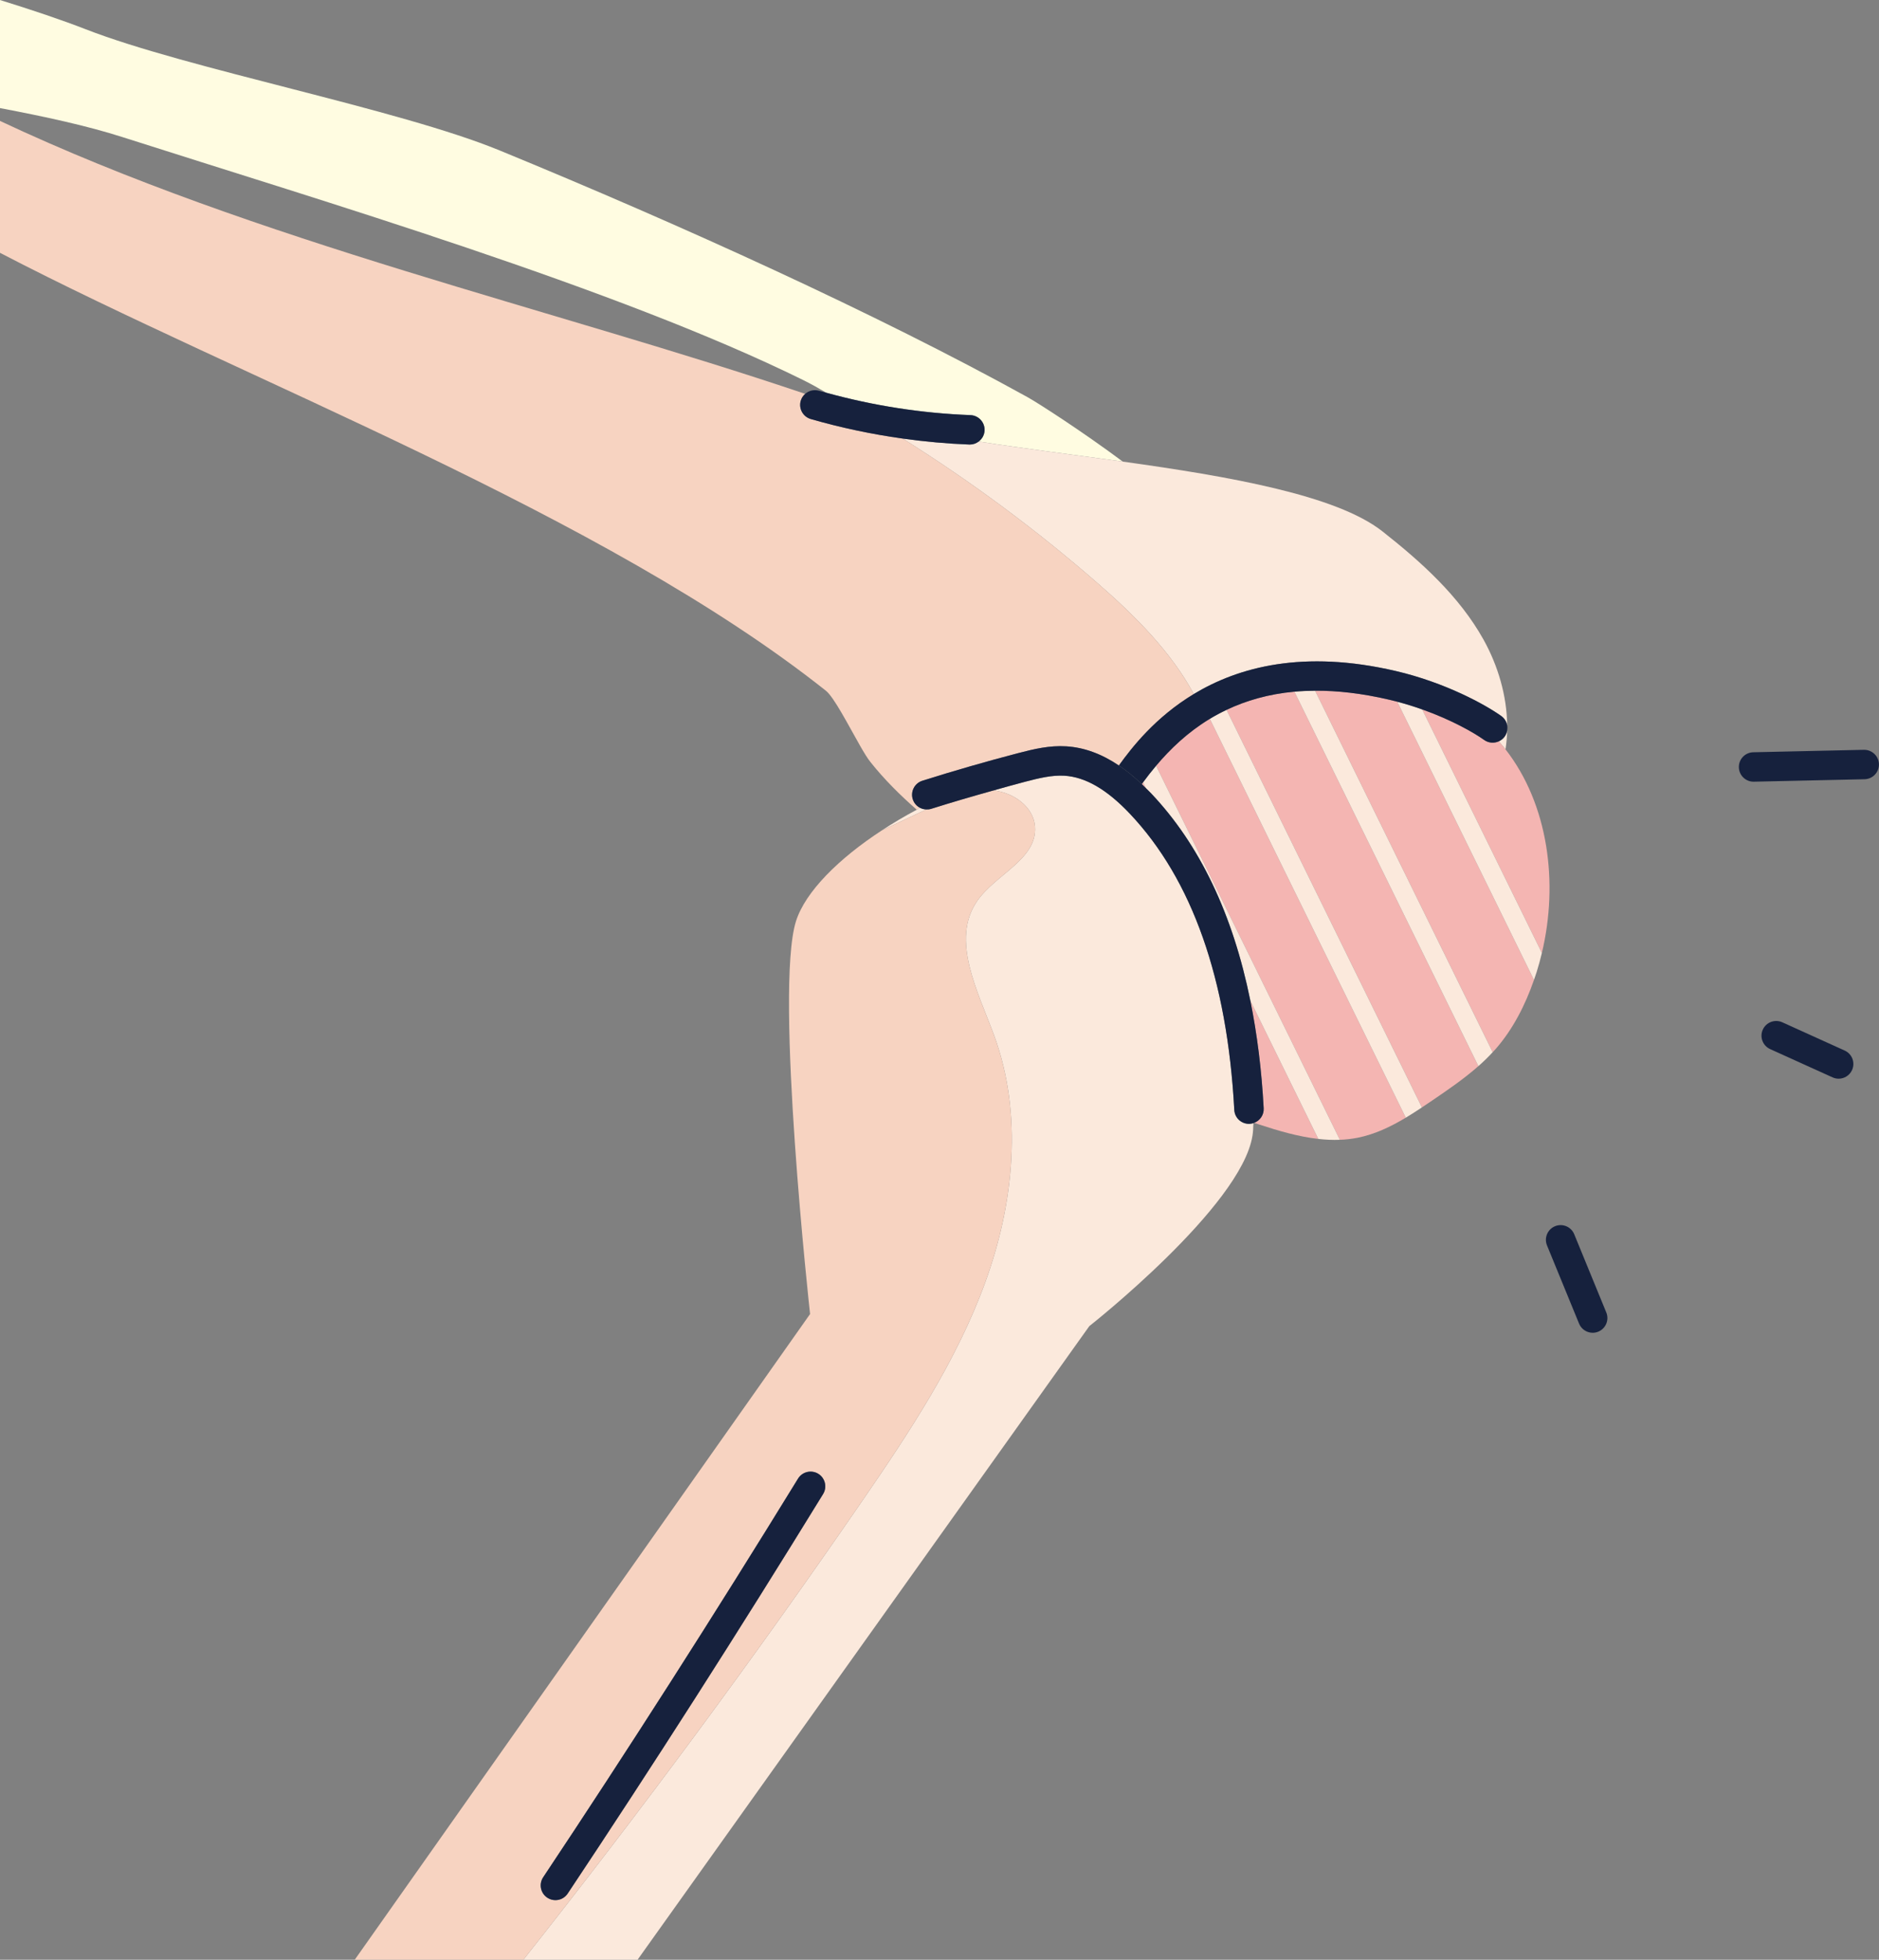 <?xml version="1.0" encoding="UTF-8"?><svg xmlns="http://www.w3.org/2000/svg" xmlns:xlink="http://www.w3.org/1999/xlink" height="425.2" preserveAspectRatio="xMidYMid meet" version="1.0" viewBox="1.3 0.0 407.8 425.2" width="407.8" zoomAndPan="magnify"><rect x="1.3" y="0.0" width="407.8" height="425.2" fill="#808080" stroke="none"/><g><g id="change1_1"><path d="M214.982,93.378c-0.038,0.998-0.538,1.861-1.278,2.419c9.501,1.485,20.37,2.833,31.266,4.353 c-8.817-6.568-18.415-12.738-20.71-14.006c-32.695-18.067-75.152-37.321-114.495-53.493C87.75,23.601,42.027,14.975,19.85,6.33 C14.749,4.342,8.075,2.1,1.295,0.002V23.45c9.762,1.856,18.928,3.842,26.567,6.289c42.86,13.726,107.341,32.788,147.701,52.695 c1.615,0.796,3.325,1.741,5.104,2.789c10.186,2.805,20.686,4.443,31.244,4.843C213.674,90.133,215.048,91.615,214.982,93.378z" fill="#FFFCE1"/></g><g id="change2_1"><path d="M326.579,160.85c0.499,0.568,0.995,1.137,1.459,1.731c0.212-1.351,0.334-2.717,0.365-4.091 c-0.078,0.461-0.249,0.913-0.538,1.319C327.525,160.284,327.075,160.626,326.579,160.85z" fill="#FBE9DC"/></g><g id="change2_2"><path d="M211.794,96.45c-0.042,0-0.082-0.001-0.123-0.002c-4.84-0.183-9.667-0.627-14.461-1.297 c14.919,9.369,29.122,19.888,42.394,31.462c7.957,6.932,15.871,14.811,20.784,23.971c9.701-5.859,23.784-9.677,43.848-4.992 c10.811,2.524,19.473,7.325,22.887,9.764c0.703,0.502,1.136,1.237,1.28,2.024c-0.07-6.431-1.99-12.956-5.139-18.611 c-5.263-9.424-13.457-16.803-21.938-23.482c-10.004-7.878-33.199-11.905-56.355-15.136c-10.896-1.52-21.766-2.868-31.266-4.353 C213.169,96.201,212.511,96.45,211.794,96.45z" fill="#FBE9DC"/></g><g id="change3_1"><path d="M199.397,173.403c-0.531-1.681,0.402-3.476,2.084-4.006c6.816-2.151,13.777-4.157,20.69-5.966 c3.635-0.95,6.936-1.717,10.51-1.502c3.878,0.234,7.667,1.608,11.45,4.156c2.849-3.965,7.94-10.478,16.257-15.502 c-4.914-9.16-12.827-17.038-20.784-23.971c-13.273-11.574-27.475-22.092-42.394-31.462c-6.736-0.942-13.407-2.348-19.944-4.236 c-1.694-0.489-2.671-2.259-2.182-3.954c0.176-0.606,0.52-1.115,0.96-1.503C121.535,67.013,57.068,52.46,1.294,26.234V54.85 c53.129,27.658,130.924,56.674,179.232,95.001c1.803,1.43,4.934,7.58,7.408,11.899c0.887,1.559,1.688,2.875,2.317,3.632 c3.015,3.788,6.405,7.135,10.009,10.303c0.249-0.133,0.503-0.261,0.754-0.392C200.268,174.92,199.668,174.261,199.397,173.403z" fill="#F7D3C1"/></g><g id="change4_1"><path d="M275.557,240.473c0.076,1.425-0.801,2.667-2.068,3.145c0.333,0.111,0.664,0.223,0.997,0.332 c4.199,1.377,8.553,2.666,12.923,3.159L272.66,217.1C274.13,224.35,275.11,232.132,275.557,240.473z" fill="#F4B5B2"/></g><g id="change4_2"><path d="M304.55,152.249c-0.581-0.153-1.169-0.3-1.765-0.439c-5.933-1.385-11.267-1.977-16.075-1.95l38.548,78.431 c0.214-0.232,0.436-0.455,0.644-0.693c3.783-4.329,6.422-9.545,8.317-14.983L304.55,152.249z" fill="#F4B5B2"/></g><g id="change4_3"><path d="M263.867,155.964c-4.788,2.899-8.578,6.524-11.662,10.183l39.886,81.152 c1.299-0.052,2.595-0.193,3.884-0.452c3.722-0.746,7.15-2.387,10.425-4.347L263.867,155.964z" fill="#F4B5B2"/></g><g id="change4_4"><path d="M282.224,150.07c-5.676,0.519-10.533,1.954-14.725,3.947l42.396,86.258 c0.764-0.508,1.525-1.019,2.279-1.532c3.43-2.33,6.88-4.693,9.982-7.427L282.224,150.07z" fill="#F4B5B2"/></g><g id="change4_5"><path d="M323.409,160.551c-2.245-1.604-7.088-4.367-13.446-6.626l25.969,52.837 c3.631-15.168,1.438-32.219-7.895-44.181c-0.464-0.594-0.96-1.163-1.459-1.731C325.576,161.303,324.37,161.238,323.409,160.551z" fill="#F4B5B2"/></g><g id="change4_6"><path d="M249.381,169.737c-0.095,0.128-0.187,0.255-0.28,0.383c0.304,0.288,0.609,0.606,0.915,0.909 L249.381,169.737z" fill="#F4B5B2"/></g><g id="change2_3"><path d="M309.963,153.925c-1.703-0.605-3.512-1.175-5.413-1.675l29.669,60.365c0.196-0.564,0.393-1.128,0.574-1.696 c0.434-1.364,0.804-2.755,1.14-4.157L309.963,153.925z" fill="#FBE9DC"/></g><g id="change2_4"><path d="M286.71,149.86c-1.549,0.009-3.044,0.079-4.486,0.211l39.932,81.246c1.084-0.956,2.122-1.962,3.102-3.026 L286.71,149.86z" fill="#FBE9DC"/></g><g id="change2_5"><path d="M267.499,154.017c-1.268,0.603-2.482,1.251-3.632,1.947l42.532,86.536c1.183-0.708,2.345-1.461,3.495-2.225 L267.499,154.017z" fill="#FBE9DC"/></g><g id="change2_6"><path d="M252.205,166.146c-1.014,1.202-1.954,2.406-2.824,3.591l0.636,1.293c0.373,0.371,0.745,0.717,1.118,1.112 c10.531,11.119,17.722,26.199,21.525,44.959l14.75,30.009c1.561,0.176,3.123,0.251,4.682,0.189L252.205,166.146z" fill="#FBE9DC"/></g><g id="change2_7"><path d="M273.121,246.434c0.127-0.79,0.191-1.717,0.201-2.753c-0.249,0.078-0.508,0.137-0.782,0.152 c-0.059,0.003-0.117,0.005-0.174,0.005c-1.685,0-3.095-1.319-3.186-3.022c-1.522-28.369-9.153-49.998-22.682-64.283 c-4.984-5.261-9.63-7.953-14.202-8.229c-2.647-0.156-5.413,0.497-8.509,1.307c-2.289,0.599-4.583,1.25-6.876,1.89 c4.365,0.454,8.744,3.557,9.015,7.898c0.479,7.036-8.574,10.301-12.574,16.126c-5.768,8.407,0.135,19.479,3.676,29.058 c6.313,17.116,4.353,36.421-1.874,53.566c-6.227,17.145-16.432,32.532-26.776,47.57c-23.361,33.977-47.894,67.148-73.492,99.48 h24.784l98.04-137.469C237.71,287.73,270.651,261.816,273.121,246.434z" fill="#FBE9DC"/></g><g id="change2_8"><path d="M202.353,175.621c-0.471-0.013-0.927-0.121-1.34-0.328c-0.251,0.131-0.505,0.259-0.754,0.392 c-2.648,1.413-5.212,2.929-7.633,4.521C195.876,178.679,199.108,177.149,202.353,175.621z" fill="#FBE9DC"/></g><g id="change3_2"><path d="M215.154,278.148c6.227-17.145,8.187-36.45,1.874-53.566c-3.541-9.578-9.444-20.651-3.676-29.058 c4-5.824,13.053-9.09,12.574-16.126c-0.272-4.341-4.651-7.444-9.015-7.898c-4.528,1.266-9.05,2.58-13.507,3.987 c-0.35,0.11-0.703,0.143-1.051,0.134c-3.246,1.528-6.477,3.058-9.727,4.585c-9.314,6.091-16.54,13.265-18.57,19.653 c-4.715,14.925,3.054,85.244,3.054,85.244L78.288,425.198h36.598c25.598-32.332,50.13-65.504,73.492-99.48 C198.722,310.68,208.927,295.293,215.154,278.148z M179.939,324.155c-18.308,29.79-36.96,58.957-55.437,86.69 c-0.615,0.923-1.628,1.423-2.66,1.423c-0.609,0-1.224-0.173-1.767-0.536c-1.468-0.978-1.865-2.961-0.888-4.428 c18.434-27.669,37.044-56.769,55.311-86.493c0.925-1.503,2.892-1.97,4.393-1.049C180.392,320.686,180.863,322.653,179.939,324.155z" fill="#F7D3C1"/></g><g id="change5_1"><path d="M178.89,319.762c-1.5-0.921-3.467-0.455-4.393,1.049c-18.267,29.724-36.877,58.824-55.311,86.493 c-0.977,1.468-0.581,3.45,0.888,4.428c0.543,0.363,1.159,0.536,1.767,0.536c1.032,0,2.045-0.499,2.66-1.423 c18.477-27.733,37.129-56.9,55.437-86.69C180.863,322.653,180.392,320.686,178.89,319.762z" fill="#16213D"/></g><g id="change5_2"><path d="M327.123,155.355c-3.414-2.439-12.076-7.241-22.887-9.764c-20.065-4.685-34.148-0.867-43.848,4.992 c-8.317,5.024-13.408,11.536-16.257,15.502c1.656,1.115,3.311,2.464,4.971,4.035c0.093-0.128,0.185-0.255,0.28-0.383 c0.87-1.184,1.81-2.389,2.824-3.591c3.085-3.658,6.875-7.284,11.662-10.183c1.15-0.696,2.363-1.344,3.632-1.947 c4.193-1.993,9.05-3.428,14.725-3.947c1.441-0.132,2.937-0.202,4.486-0.211c4.808-0.027,10.142,0.565,16.075,1.95 c0.597,0.139,1.185,0.286,1.765,0.439c1.901,0.5,3.71,1.07,5.413,1.675c6.358,2.259,11.2,5.022,13.446,6.626 c0.961,0.687,2.167,0.752,3.17,0.299c0.496-0.224,0.947-0.566,1.286-1.041c0.29-0.406,0.46-0.858,0.538-1.319 c0.063-0.37,0.066-0.746,0-1.111C328.259,156.592,327.826,155.857,327.123,155.355z" fill="#16213D"/></g><g id="change5_3"><path d="M275.557,240.473c-0.447-8.341-1.427-16.123-2.898-23.373c-3.803-18.76-10.994-33.84-21.525-44.959 c-0.373-0.395-0.746-0.74-1.118-1.112c-0.306-0.304-0.611-0.621-0.915-0.909c-1.661-1.571-3.315-2.92-4.971-4.035 c-3.783-2.547-7.572-3.922-11.45-4.156c-3.573-0.215-6.875,0.552-10.51,1.502c-6.912,1.808-13.874,3.815-20.69,5.966 c-1.681,0.53-2.615,2.324-2.084,4.006c0.27,0.858,0.871,1.517,1.616,1.89c0.412,0.206,0.869,0.314,1.34,0.328 c0.347,0.01,0.701-0.023,1.051-0.134c4.457-1.406,8.978-2.721,13.507-3.987c2.293-0.641,4.587-1.292,6.876-1.89 c3.096-0.81,5.862-1.463,8.509-1.307c4.572,0.276,9.218,2.968,14.202,8.229c13.529,14.285,21.16,35.913,22.682,64.283 c0.091,1.703,1.5,3.022,3.186,3.022c0.058,0,0.115-0.001,0.174-0.005c0.274-0.015,0.532-0.074,0.782-0.152 c0.058-0.018,0.112-0.041,0.168-0.062C274.757,243.141,275.633,241.898,275.557,240.473z" fill="#16213D"/></g><g id="change5_4"><path d="M405.825,162.683l-24.016,0.532c-1.763,0.04-3.16,1.5-3.122,3.264c0.039,1.739,1.46,3.122,3.191,3.122 c0.024,0,0.048,0,0.072-0.001l24.016-0.532c1.763-0.04,3.16-1.5,3.122-3.264C409.049,164.041,407.577,162.658,405.825,162.683z" fill="#16213D"/></g><g id="change5_5"><path d="M401.661,227.938l-13.553-6.137c-1.6-0.724-3.497-0.015-4.225,1.592s-0.015,3.499,1.592,4.226l13.551,6.137 c0.428,0.193,0.876,0.285,1.317,0.285c1.215,0,2.376-0.697,2.91-1.877C403.979,230.558,403.267,228.666,401.661,227.938z" fill="#16213D"/></g><g id="change5_6"><path d="M342.955,267.79c-0.668-1.631-2.532-2.412-4.166-1.743c-1.63,0.669-2.411,2.534-1.742,4.166l6.96,16.972 c0.505,1.235,1.698,1.982,2.955,1.982c0.404,0,0.814-0.077,1.209-0.239c1.632-0.669,2.412-2.534,1.743-4.166L342.955,267.79z" fill="#16213D"/></g><g id="change5_7"><path d="M177.265,90.915c6.537,1.887,13.208,3.293,19.944,4.236c4.794,0.671,9.621,1.114,14.461,1.297 c0.042,0.001,0.082,0.002,0.123,0.002c0.717,0,1.375-0.249,1.911-0.653c0.739-0.558,1.24-1.422,1.278-2.419 c0.066-1.763-1.309-3.245-3.071-3.312c-10.558-0.399-21.058-2.037-31.244-4.843c-0.542-0.15-1.089-0.288-1.63-0.444 c-1.088-0.313-2.202-0.018-2.994,0.679c-0.44,0.388-0.784,0.897-0.96,1.503C174.594,88.656,175.572,90.426,177.265,90.915z" fill="#16213D"/></g></g></svg>